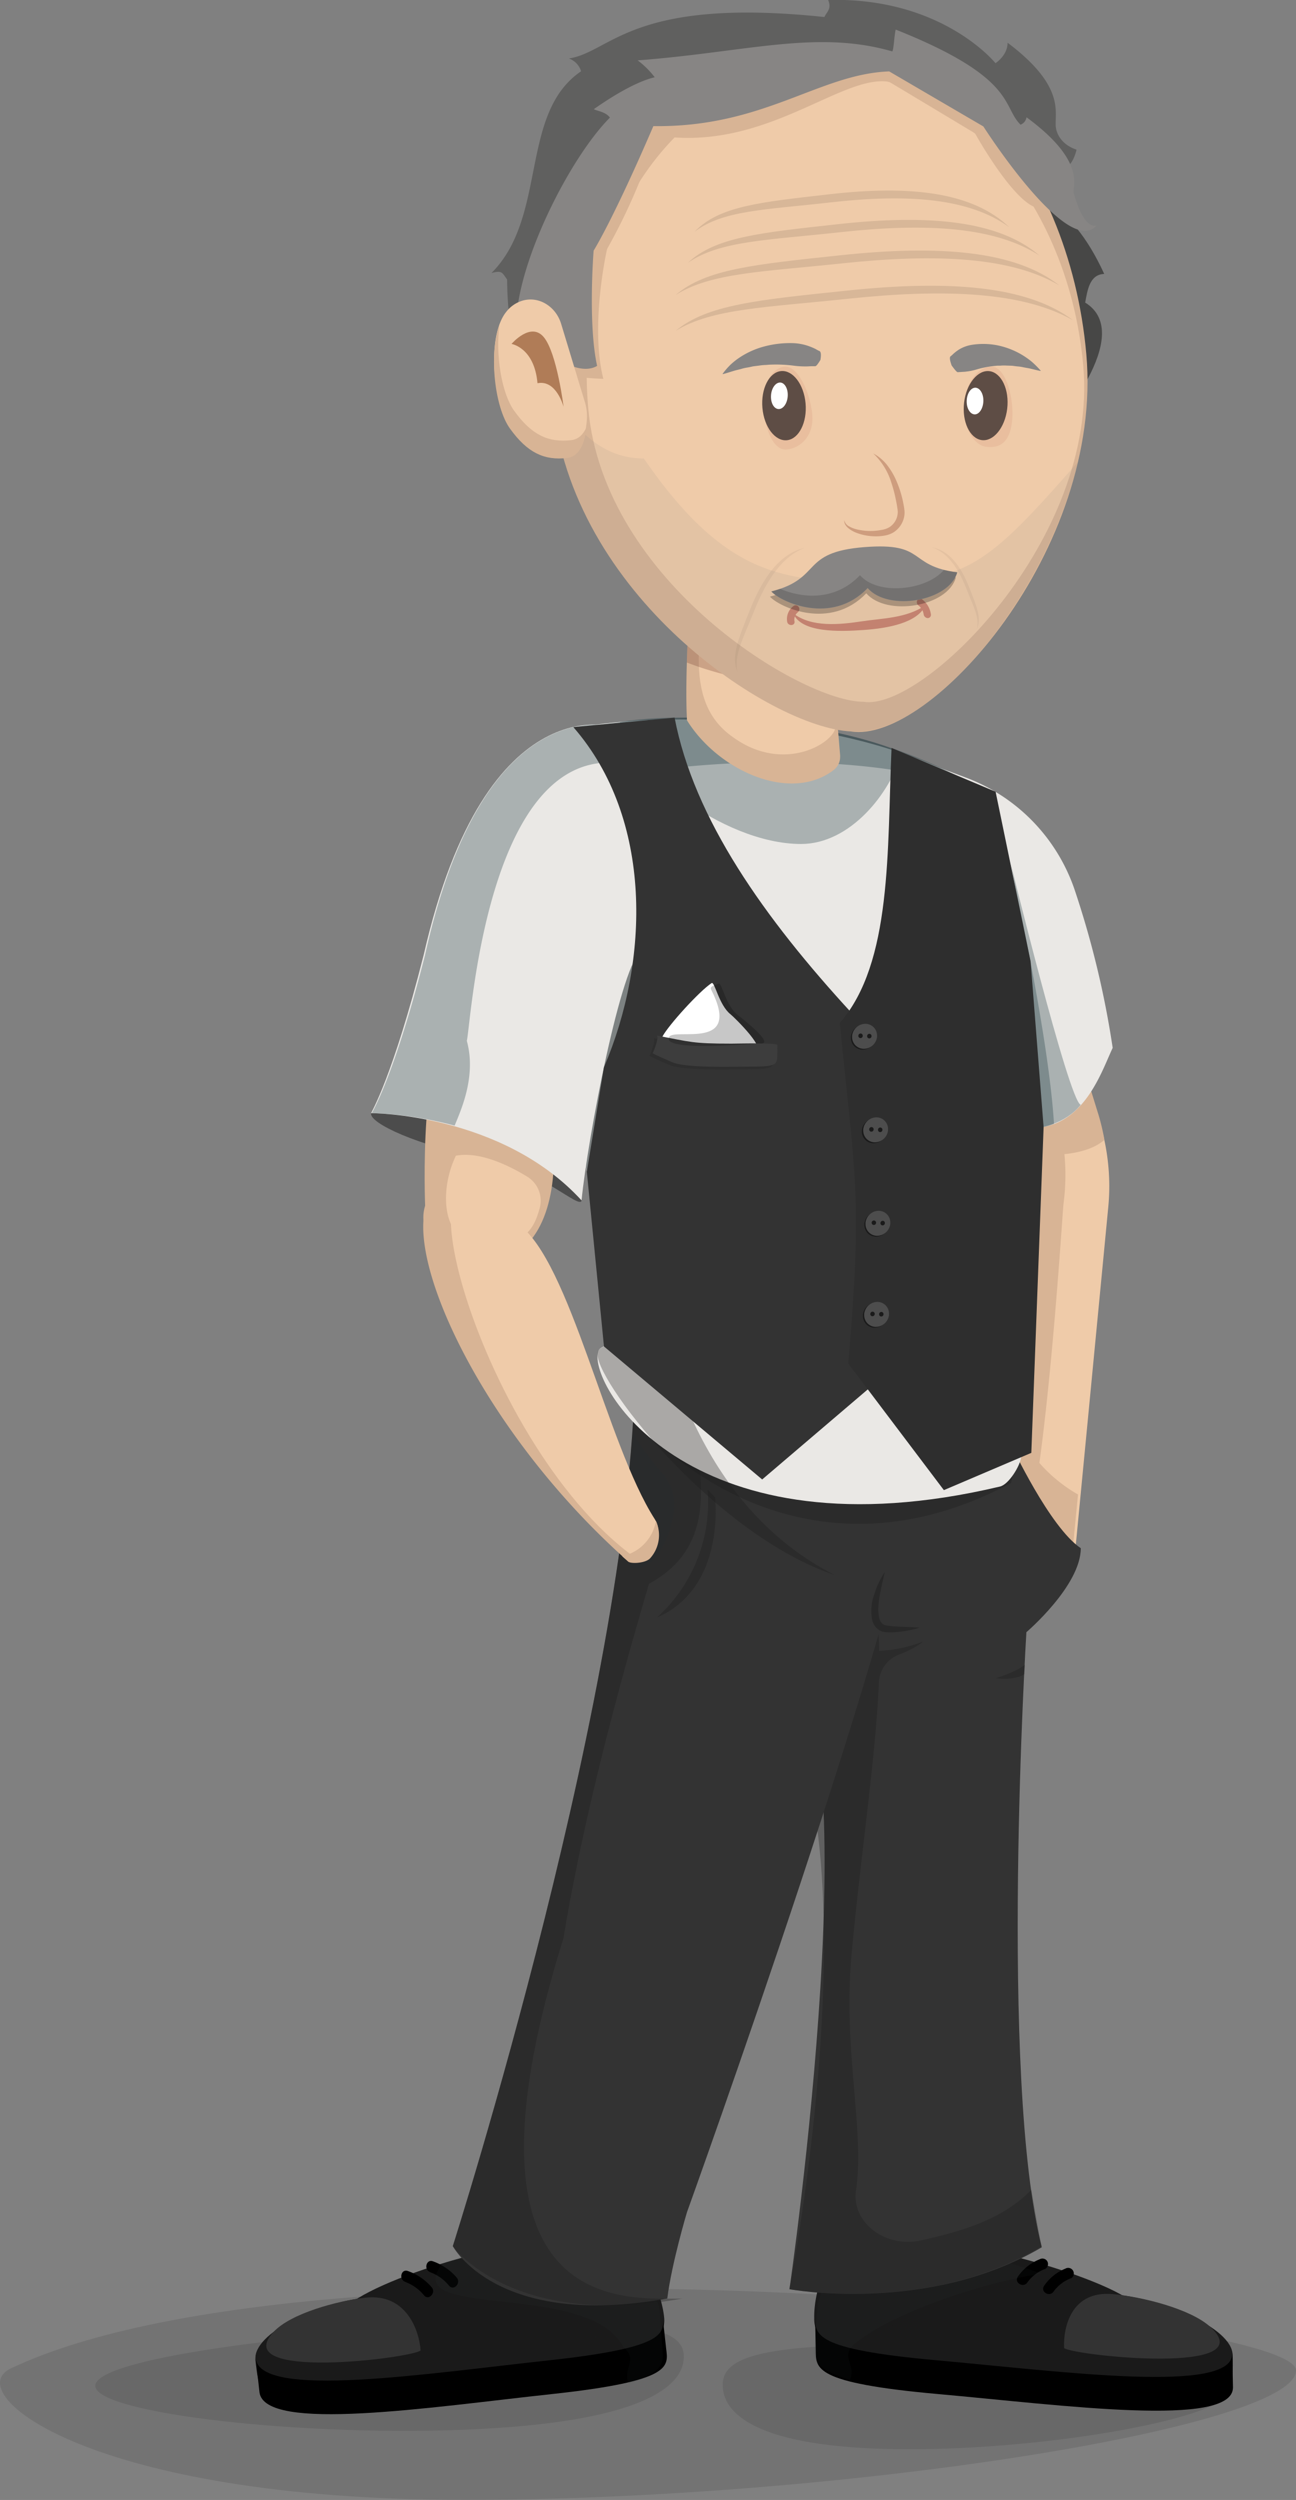 <svg xmlns="http://www.w3.org/2000/svg" width="460.81" height="888.25" viewBox="0 0 460.81 888.25">
  <rect x="0" y="0" width="460.81" height="888.25" fill="#808080" stroke="none"/>
  <defs>
    <style>
      .cls-1, .cls-10, .cls-11, .cls-12, .cls-13, .cls-14, .cls-15, .cls-16, .cls-17, .cls-18, .cls-19, .cls-2, .cls-20, .cls-3, .cls-35, .cls-4, .cls-5, .cls-6, .cls-7, .cls-8, .cls-9 {
        fill-rule: evenodd;
      }

      .cls-1 {
        opacity: 0.1;
      }

      .cls-1, .cls-10, .cls-11, .cls-13, .cls-14, .cls-15, .cls-20, .cls-31, .cls-7 {
        isolation: isolate;
      }

      .cls-2 {
        fill: #4c4c4c;
      }

      .cls-3 {
        fill: #a7a7a5;
      }

      .cls-10, .cls-11, .cls-4 {
        fill: #1a1a1a;
      }

      .cls-6 {
        fill: #333;
      }

      .cls-7 {
        fill: #354349;
        opacity: 0.08;
      }

      .cls-24, .cls-8 {
        fill: #efcba9;
      }

      .cls-22, .cls-9 {
        fill: #d8b495;
      }

      .cls-10, .cls-13, .cls-15 {
        opacity: 0.31;
      }

      .cls-11 {
        opacity: 0.43;
      }

      .cls-12 {
        fill: #eae8e5;
      }

      .cls-13, .cls-14 {
        fill: #1b373f;
      }

      .cls-14 {
        opacity: 0.09;
      }

      .cls-15 {
        fill: #7c4838;
      }

      .cls-16 {
        fill: #2e2e2e;
      }

      .cls-17 {
        fill: #4d4d4d;
      }

      .cls-18, .cls-33 {
        fill: #fff;
      }

      .cls-19 {
        fill: #3d3d3d;
      }

      .cls-20 {
        opacity: 0.22;
      }

      .cls-21 {
        fill: #474746;
      }

      .cls-23 {
        fill: #60605f;
      }

      .cls-25 {
        opacity: 0.1;
      }

      .cls-26 {
        opacity: 0.05;
      }

      .cls-27, .cls-28 {
        fill: #878584;
      }

      .cls-27 {
        opacity: 0.11;
      }

      .cls-29 {
        opacity: 0.47;
      }

      .cls-30 {
        fill: #a86b4f;
      }

      .cls-31 {
        fill: #db9b7f;
      }

      .cls-31, .cls-36 {
        opacity: 0.25;
      }

      .cls-32 {
        fill: #5e4d45;
      }

      .cls-34 {
        fill: #b07c57;
      }

      .cls-35 {
        fill: #c38270;
      }

      .cls-37 {
        opacity: 0.15;
      }
    </style>
  </defs>
  <title>Vectevs_grandpaAsset 1</title>
  <g id="Layer_2" data-name="Layer 2">
    <g id="Layer_1-2" data-name="Layer 1">
      <path class="cls-1" d="M460.81,842.22c0,20.34-162.18,46-295.65,46S-14.47,850.19,3.84,841.51C115.42,788.61,460.81,821.91,460.81,842.22Z"/>
      <path class="cls-1" d="M33.88,847.81c.49,9.78,75.38,18.35,136.51,15.24s73.23-16.44,72.74-26.22-16.86-13.82-78-10.71S33.4,838,33.88,847.81Z"/>
      <path class="cls-1" d="M437.58,849c0,9.78-64.29,21.64-117.06,21.21s-63.67-13.2-63.55-23,14-14.5,66.73-14.12S437.66,839.29,437.58,849Z"/>
      <path class="cls-2" d="M206.84,426.47c-.67,3.62-14.59-11.17-36.28-15.27s-39.29-12.07-38.63-15.69,19.31-1.37,41,2.59S207.49,422.86,206.84,426.47Z"/>
      <path class="cls-3" d="M90.8,838.06c-1.32-11.78,58-18.18,101.27-22.85s42.65.73,43.35,7.24S238,834.1,194.7,838.78,92.4,852.57,90.8,838.06Z"/>
      <path class="cls-4" d="M126.83,816.77s64.21-15.46,65.69-15.61,31.27-1.43,31.27-1.43l7.94,27.4-3.6,5.62L152.69,849.9l-16.13-7.58Z"/>
      <path class="cls-4" d="M208.23,825.55c-3.94,6.38-34.86,8.47-58.66,9.57-21.88,1-41.63-1.59-26.61-15.43,11.82-10.91,67.89-28,89.06-22.64C238.3,803.69,230.76,818.54,208.23,825.55Z"/>
      <path class="cls-4" d="M152.64,849.87c1.09,9.81-26.79,2.89-43.35,4.67s-17.4-6.17-18.48-15.95,22.68-20.45,39.19-22.22S151.54,840.05,152.64,849.87Z"/>
      <path class="cls-4" d="M212.3,837.68c-6.75.71-1.89-17.16-3.07-27.71s4.31-11.17,11.13-11.87,14.6,14.49,15.76,25.06a10.07,10.07,0,0,1-2.07,7.54C229.18,836.05,217.29,837.13,212.3,837.68Z"/>
      <path class="cls-5" d="M235.53,822.36h0c.72,6.51,2.53,11.65-40.72,16.32S92.53,852.47,90.94,838l1.32,12h0c1.87,14.37,60.68,5.29,103.87.63s41.5-9.77,40.72-16.23h0Z"/>
      <path class="cls-6" d="M149.56,835.12C146.38,837.88,81,846,97.28,828.53c6.12-6.59,22.75-11.07,32.76-12.16C144.26,814.81,149,827.64,149.56,835.12Z"/>
      <path class="cls-5" d="M144,810.74a15.75,15.75,0,0,1,6.76,4.79c1.59,2,4.35-.83,2.78-2.8a19.72,19.72,0,0,0-8.49-5.82c-2.37-.93-3.38,2.9-1,3.81Z"/>
      <path class="cls-5" d="M152.91,807.31a15.7,15.7,0,0,1,6.75,4.79c1.59,2,4.35-.83,2.78-2.8a19.76,19.76,0,0,0-8.48-5.84c-2.37-.92-3.39,2.91-1.05,3.82Z"/>
      <path class="cls-3" d="M438.25,836.27C438,824.4,377.18,819,332.79,815s-43.08,1.44-43,8-1,11.75,43.34,15.72S438.48,850.86,438.25,836.27Z"/>
      <path class="cls-4" d="M398.92,815.53s-67-14.51-68.43-14.59-31.78-.92-31.78-.92l-4.39,27.67,4.39,5.57,78.57,16,15.32-8Z"/>
      <path class="cls-4" d="M317.77,825.63c4.77,6.29,36.39,8,60.61,8.65,22.32.65,41.9-2.22,24.86-16-13.36-10.77-72.37-27-93-21.24C284.47,804.18,294.05,819,317.77,825.63Z"/>
      <path class="cls-4" d="M377.22,849.15c.19,9.86,27.47,2.47,44.49,4s16.76-6.38,16.6-16.34-25.63-20.14-42.57-21.66S377,839.29,377.22,849.15Z"/>
      <path class="cls-4" d="M315.3,837.87c6.92.62-.35-17.16-.58-27.82s-5.83-11.17-12.71-11.73-12.71,14.75-12.5,25.35a10.13,10.13,0,0,0,2.59,7.11C297.58,836.27,310.08,837.42,315.3,837.87Z"/>
      <path class="cls-5" d="M289.81,822.92h0c.13,6.59-1,11.74,43.34,15.71s105.27,12.16,105-2.42l.25,12.06h0c0,14.51-60.68,6.29-105,2.33s-43.25-9.11-43.35-15.62h0Z"/>
      <path class="cls-6" d="M378.36,834.28c3.61,2.71,70.8,9.78,52-7.5-7.07-6.5-24.46-10.76-34.74-11.68C381,813.8,378,826.7,378.36,834.28Z"/>
      <path class="cls-5" d="M378.93,806a16.79,16.79,0,0,0-7.7,6.18c-1.4,2.14,2,4.11,3.4,2a13.4,13.4,0,0,1,6.35-4.78,2,2,0,0,0-2-3.44Z"/>
      <path class="cls-5" d="M369.6,802.76a16.84,16.84,0,0,0-7.7,6.18c-1.4,2.13,2,4.11,3.4,2a13.53,13.53,0,0,1,6.35-4.79,2,2,0,0,0,.72-2.71,2,2,0,0,0-2.69-.72Z"/>
      <path class="cls-7" d="M370.13,807.82c-20.66-7.58-44.67-13.37-56.84-11a48,48,0,0,0-5,1.25c-1-.22-2.12-.42-3.18-.59-5.74-1-11.46,9.4-13.63,19a11.17,11.17,0,0,0-.91,4.42V821h0l-1,12.06h0c-.36,4.45-1.14,8.27,12.62,12.56,2.46-5.73-3.94-8.27,2-13.1,12.55-10.26,42.79-20.94,66-24.69ZM211.7,829.76a4.76,4.76,0,0,1-.1,1.13,5.23,5.23,0,0,1,.1-1.18Z"/>
      <path class="cls-7" d="M157.44,804.15c19.56-7.58,43.93-8.3,55.51-5.91a46.46,46.46,0,0,1,4.77,1.25c1-.22,2-.42,3.08-.59,5.45-1,10.89,9.4,12.95,19a11.82,11.82,0,0,1,.88,4.43v.11h0l.9,12h0c.35,4.45,1.1,8.27-12,12.56-2.34-5.73,3.67-8.27-1.94-13.1-12.41-23.94-80.67-9.1-64.18-29.77Zm77.19,18.37a4.28,4.28,0,0,0,.09,1.13,5.18,5.18,0,0,0-.09-1.18Z"/>
      <path class="cls-8" d="M387.21,386.37l3.67,11.87a78.49,78.49,0,0,1,3.54,23.12c0,2.51-.12,5.05-.36,7.54L381.71,557.28,342,532.21l13.87-145.83Z"/>
      <path class="cls-9" d="M374.9,525.09c-16.07-13.9-21-34.58-11.13-46.18,5.74-6.7-8.07-100.81-8.07-100.81L341.83,523.88,381.55,549,383.3,531a52.52,52.52,0,0,1-8.47-6Z"/>
      <path class="cls-9" d="M372.93,385l3.17,12a78.12,78.12,0,0,1,2.72,20.46,79.14,79.14,0,0,1-.68,10.32c-.45,3.42-7.06,115.19-17,127.81-7.28,9.24-38.83-26.5-38.83-26.5l19.07-145.22Z"/>
      <path class="cls-9" d="M390.48,395.75l-3.67-11.87h-5.75a66.45,66.45,0,0,1-18.4,0h-7.31l-2,21.11a11.43,11.43,0,0,0,6.1,4c16,2.92,27.86.8,33.24-4a78.11,78.11,0,0,0-2.22-9.3Z"/>
      <path class="cls-6" d="M359.55,513.38s13.63,29.23,24.74,36.7c0,13.34-19.34,29.84-19.34,29.84s-9.79,158.56,5.47,218.55c-40.73,23.93-89.72,14.9-89.72,14.9s30.72-211.11-4.16-224.45C266.83,544.54,359.55,513.38,359.55,513.38Z"/>
      <path class="cls-10" d="M366.71,778.06c-11.2,11.44-26.93,15.11-38.93,17.9-12.83,3-25.08-6.22-23.42-17.66,3.18-21.45-4.65-49.35-1.59-83.62,3.06-33.95,8.68-70.55,9.74-97.16a11.16,11.16,0,0,1,7.65-9.84,33.11,33.11,0,0,0,8.21-4.49,49.27,49.27,0,0,1-15.76,3.37c-.27-14.51-2.62-24.4-8.87-26.82-2.25-10.55,1-20.34,7.39-29.18-20.65,13.49-55.37,33.52-50.75,55.11,58.57,33.67,20.28,227.65,20.28,227.65s49,9.24,89.71-15.22C369.51,794.43,367.41,782.38,366.71,778.06Z"/>
      <path class="cls-6" d="M225.74,482.74C226.35,593.49,161,798.05,161,798.05s15.49,29.59,76.26,18.61c1.59-12.62,7-30.64,7-30.64s79.44-220.38,83.16-270.09S244.92,466.05,225.74,482.74Z"/>
      <path class="cls-10" d="M230.76,562.72c19.82-10.71,22.63-30.32,13.56-61.5-4.58,1.59-16-20.75-18.54-18.47C226.38,593.5,161,798.07,161,798.07s20.83,29.59,81.68,18.61c-18.9-.15-84.88,7.85-42.34-128C205.72,656,215.43,614.6,230.76,562.72Z"/>
      <path class="cls-10" d="M359.47,526.94C278.34,570.22,222.53,503,224.93,501,221.84,469.65,378.66,447,359.47,526.94Z"/>
      <path class="cls-11" d="M314.58,558.6c-.64,2.86-1.32,5.67-1.8,8.46a36.05,36.05,0,0,0-.49,4.13v1a11.21,11.21,0,0,0,.37,2.83,3.84,3.84,0,0,0,.71,1.48,2.62,2.62,0,0,0,1.1.85,20.08,20.08,0,0,0,3.94.53c2.83.16,5.72.2,8.63.43a40.08,40.08,0,0,1-8.61,1.59,16.18,16.18,0,0,1-4.66-.17,5.62,5.62,0,0,1-3.62-4,16.91,16.91,0,0,1,.7-9.24,30.58,30.58,0,0,1,3.78-8Z"/>
      <path class="cls-9" d="M178.33,447.87c-19.34,4-30.7-8.19-27.17-19.49,0,0-2.46-59.77,11.12-66.43,9.69-4.79,38.82,1,43.43,9.58,3.76,7-9.31,29.77-9.31,29.77C198.75,423.34,193.58,442.84,178.33,447.87Z"/>
      <path class="cls-12" d="M319,269.2s19.41,127,42.31,131.11,29.82-18.46,34.32-28A329.09,329.09,0,0,0,382,315.85a64.9,64.9,0,0,0-38.58-39.58c-12-4.5-23.76-8.85-24.44-8.85Z"/>
      <path class="cls-13" d="M364,400.62a19.36,19.36,0,0,0,10.76-1.33c-2-33.24-16.22-95.57-16.22-95.57l-22.95,31C342.64,357.2,355.21,399,364,400.62Z"/>
      <path class="cls-13" d="M333.39,337.69c7.66,31.92,19.77,60.8,30.89,62.85,5.56,1,14.59-1.42,20-8-4.21-1-25.71-89-25.71-89Z"/>
      <path class="cls-12" d="M354.18,284.12c10.94,39.9,22.24,123.68,8.91,233.57-.37,3.19-4.43,9.75-7.52,10.48-109,25.8-146.45-35.44-142.92-48,.48-1.6,2.4-1.6,4.86-3.48-3.17-31.34-7.94-54-13.53-88.12-3.95-13.75-29.56-101.84,3.17-130.25C229.7,253.55,307.38,251.47,354.18,284.12Z"/>
      <polygon class="cls-13" points="215.13 328.87 224.98 343.38 212.49 432.44 201.99 386.59 215.13 328.87"/>
      <path class="cls-10" d="M224.84,334.15c-.7,4.79-20.66,10.55-21,13.81-2.55,39.3,12.71,112.72,13.53,128.87-2.46,1.95-4.38,1.85-4.86,3.48-2.38,8.32,40.39,64.46,84.22,79.3l-.15-.1C206.26,513.25,228.54,355.55,224.84,334.15Z"/>
      <path class="cls-12" d="M220,258.59s-46.94-17.41-69.36,80.72c-10.91,43.08-18.73,56.2-18.73,56.2s46.47,0,74.87,31c2.11-21.78,14.14-85,21.53-89.06,10.41-6.39,15.89-39.07,15.89-39.07Z"/>
      <path class="cls-13" d="M220.4,256.56c1.4,14.59,35.93,43.31,64.44,43.31,17.47,0,31.77-18.08,35.7-32.28C298.37,256.69,244.06,252.21,220.4,256.56Z"/>
      <path class="cls-13" d="M231.05,273.91c22.47-3.19,79.27-7.64,120.52,8.23-50-31.66-111-28.61-138.24-24.7-14-.51-45.5,6.74-62.2,81.9-10.92,43.09-18.94,56.14-18.94,56.14a132.35,132.35,0,0,1,29.46,4.45c2.08-5.06,6.35-14.5,5.26-25.21a32.83,32.83,0,0,0-.93-4.92C167.53,364.15,173.42,251.35,231.05,273.91Z"/>
      <path class="cls-10" d="M254.23,532l-2.62-2.74c.11,1.48.18,3,.18,4.47a55.2,55.2,0,0,1-18.23,41C258.28,564,254.23,532,254.23,532Z"/>
      <path class="cls-10" d="M364.23,594.84c.12-2.18.18-3.35.18-3.35s-2.54,2.33-10.42,4.79C358.55,596.79,362.06,596.28,364.23,594.84Z"/>
      <path class="cls-14" d="M225.27,509.55h0c-3,29.38-4.94,47,0,47.71,3.37.48,11-3,14.14-18.81a17.61,17.61,0,0,0-3.88-15,91.1,91.1,0,0,1-10.29-13.93Z"/>
      <path class="cls-9" d="M158,421.36c-5.42,34.9,25.42,1.74,28.28,17.16a17,17,0,0,1,4.31,6.73c7.09,20.75,20.66,62.32,37.85,89,3.75,5.84,7,13.9,2.62,19.15-1.48,1.77-6.5,2.1-7.77,1.32C164.35,502.45,135.79,428.91,158,421.36Z"/>
      <path class="cls-8" d="M184.32,435C202.7,448,215.64,513,232.8,539.74c3.75,5.84-.91,18.06-6.72,13.9C167.94,512,135,380.8,184.32,435Z"/>
      <path class="cls-9" d="M233.23,540.39a12.27,12.27,0,0,1-2,13.2h0c-1.48,1.77-6.5,2.11-7.77,1.33l-2.26-2A15.5,15.5,0,0,0,233.23,540.39Z"/>
      <path class="cls-9" d="M245.07,214.23c-.56,13.19-1.44,29.34-.8,41.71,11,17.78,36.78,29.56,52.28,17.56a5.86,5.86,0,0,0,2.17-4.55v-.59c-2-23.33-3.41-45.53-2.22-54.76C280.93,198,256.11,196.94,245.07,214.23Z"/>
      <path class="cls-8" d="M256.43,204.16c-.31,9.57-8,19.61-8,29.76,0,11.51,2.62,21.24,12,27.86,18.51,13.6,37.18,1.69,36.67-4-1.59-23.63-2.62-44.95-1.7-54.25C283.68,187.66,264.85,186.65,256.43,204.16Z"/>
      <path class="cls-15" d="M245.07,214.23c-.28,6.59-.64,13.94-.85,21.17a121.46,121.46,0,0,0,43.3,8h0c3.08,0,6.17-.11,9.2-.35-.79-12.91-1-23.65-.3-29.39C280.93,198,256.11,196.94,245.07,214.23Z"/>
      <path class="cls-8" d="M176.38,441.28c3.7,0,5.56,1,8.89-1.6,3.44-2.09,5.26-5.28,6.68-10.63a10,10,0,0,0-4.52-11c-6.8-4.15-17-9-25.34-7.42-5.1,10.68-4.38,23,.53,27.48C166.32,441.55,172.07,441.28,176.38,441.28Z"/>
      <path class="cls-6" d="M208.66,416.37l6.06-37.12c16.2-37.68,17.63-88.23-10.86-120.9l36-3.37c6.88,36,32,71.34,63,105,10.09,52.13,10.6,80,10.48,129.59L271,525.66,214.75,478.4Z"/>
      <path class="cls-16" d="M371.07,400.46l-4.63-58.89L354,281.31l-37-15.57c-1.59,36.37.28,76.33-18.39,97.71,5.5,55.85,8.12,61.26,3,121l34,45L366.7,516.2Z"/>
      <g>
        <path class="cls-4" d="M307.43,364.07a4.14,4.14,0,0,1,3.95,4.32,1.87,1.87,0,0,1,0,.34,4.78,4.78,0,0,1-4.86,4.22,4.14,4.14,0,0,1-3.95-4.32,1.87,1.87,0,0,1,0-.34A4.78,4.78,0,0,1,307.43,364.07Z"/>
        <path class="cls-17" d="M307.84,363.77a4.15,4.15,0,0,1,4,4.32l0,.34a4.77,4.77,0,0,1-4.86,4.21,4.15,4.15,0,0,1-4-4.32l0-.34A4.77,4.77,0,0,1,307.84,363.77Z"/>
        <path class="cls-4" d="M306.13,367.22a.8.8,0,0,1,.62.94h0a.81.81,0,0,1-.92.67.8.8,0,0,1-.62-.94h0A.8.8,0,0,1,306.13,367.22Z"/>
        <path class="cls-4" d="M309.26,367.33a.8.8,0,0,1,.62.94h0a.82.82,0,0,1-.93.67h0a.8.8,0,0,1-.62-.94h0a.81.81,0,0,1,.93-.67Z"/>
      </g>
      <g>
        <path class="cls-4" d="M311.31,397.33a4.14,4.14,0,0,1,3.95,4.32,2,2,0,0,1,0,.34,4.77,4.77,0,0,1-4.86,4.21,4.13,4.13,0,0,1-3.95-4.32,2,2,0,0,1,0-.34A4.77,4.77,0,0,1,311.31,397.33Z"/>
        <path class="cls-17" d="M311.8,397a4.13,4.13,0,0,1,3.95,4.32,2,2,0,0,1,0,.34,4.77,4.77,0,0,1-4.86,4.21,4.14,4.14,0,0,1-3.95-4.32,2,2,0,0,1,0-.34A4.77,4.77,0,0,1,311.8,397Z"/>
        <path class="cls-4" d="M310,400.47a.8.8,0,0,1,.62.94h0a.81.81,0,0,1-.93.67h0a.8.8,0,0,1-.62-.95h0a.82.82,0,0,1,.93-.67Z"/>
        <path class="cls-4" d="M313.13,400.62a.8.8,0,0,1,.62.94h0a.81.81,0,0,1-.93.67h0a.8.8,0,0,1-.62-.94h0a.8.8,0,0,1,.93-.67Z"/>
      </g>
      <g>
        <path class="cls-4" d="M312.15,430.51a4.13,4.13,0,0,1,4,4.32,2,2,0,0,1,0,.34,4.77,4.77,0,0,1-4.86,4.21,4.14,4.14,0,0,1-3.95-4.32,2,2,0,0,1,0-.34A4.77,4.77,0,0,1,312.15,430.51Z"/>
        <path class="cls-17" d="M312.56,430.2a4.16,4.16,0,0,1,4,4.32l0,.34a4.79,4.79,0,0,1-4.87,4.22,4.16,4.16,0,0,1-3.95-4.32l0-.34A4.78,4.78,0,0,1,312.56,430.2Z"/>
        <path class="cls-4" d="M310.86,433.65a.8.8,0,0,1,.62.94h0a.78.78,0,1,1-1.54-.27h0A.8.8,0,0,1,310.86,433.65Z"/>
        <path class="cls-4" d="M314,433.76a.8.8,0,0,1,.62.94h0a.82.82,0,0,1-.93.68h0a.79.79,0,0,1-.62-.94h0a.81.81,0,0,1,.93-.67Z"/>
      </g>
      <g>
        <path class="cls-4" d="M311.69,462.85a4.14,4.14,0,0,1,3.95,4.32,1.87,1.87,0,0,1,0,.34,4.78,4.78,0,0,1-4.86,4.22,4.14,4.14,0,0,1-3.95-4.32,1.87,1.87,0,0,1,0-.34A4.78,4.78,0,0,1,311.69,462.85Z"/>
        <path class="cls-17" d="M312.09,462.57a4.14,4.14,0,0,1,4,4.32l0,.34a4.77,4.77,0,0,1-4.86,4.21,4.14,4.14,0,0,1-3.95-4.32c0-.11,0-.23,0-.34A4.78,4.78,0,0,1,312.09,462.57Z"/>
        <path class="cls-4" d="M310.39,466.05a.79.79,0,0,1,.62.94h0a.83.83,0,0,1-.93.67.8.8,0,0,1-.62-.94h0A.82.82,0,0,1,310.39,466.05Z"/>
        <path class="cls-4" d="M313.52,466.14a.8.8,0,0,1,.62.94h0a.82.82,0,0,1-.93.67.8.8,0,0,1-.62-.94h0A.82.82,0,0,1,313.52,466.14Z"/>
      </g>
      <path class="cls-16" d="M232.35,368.86c12.13,2.28,12.52,2.89,26.65,2.89,1.59,0,16.3-.38,16.29.49-.18,7.17,1.49,7.68-10.36,7.68-5.55,0-22.25.57-27.09-1.6-.7-.32-7-3-6.88-3.19C231.5,374,233.31,369.05,232.35,368.86Z"/>
      <path class="cls-18" d="M235.53,368.3c2.23-4.15,13.22-16.21,17.48-19,1.13-.73,2.56,7.77,6.74,11.08,1.27,1,14.39,13.8,7.86,13-4.94-.64-9.25.51-15.27-1C251.42,372.12,235,369.29,235.53,368.3Z"/>
      <path class="cls-19" d="M233.47,367.92c12.12,2.28,12.52,2.89,26.64,2.89,1.59,0,16.3-.39,16.29.49-.18,7.17,1.49,7.68-10.36,7.68-5.55,0-22.25.57-27.09-1.6-.7-.32-7-3-6.88-3.19C232.67,373.11,234.5,368.11,233.47,367.92Z"/>
      <path class="cls-20" d="M237.91,368.46c1.86-3.46,26.24,5.19,14.91-16.91-.62-1.22,1.92-1.6,2.64-2.08,1.12-.73,2.55,7.77,6.73,11.08,1.27,1,14.3,11,7.69,10.18C269.76,370.71,235,373.94,237.91,368.46Z"/>
      <path class="cls-21" d="M281,60.43l93.22,92.08s30.05-33.67,11.63-45c.81-4.36,1.55-10,6.77-10.18-12.88-28.12-27.06-27-27.06-27Z"/>
      <path class="cls-22" d="M280.26,8.05c-52.41,4.47-89.92,64.46-83.77,134s77.64,116.43,106,117.83c28.07,4.66,89.91-64.46,83.77-134S332.66,3.59,280.26,8.05Z"/>
      <path class="cls-23" d="M216.63,52.45c18.68-22.32,85.24-35.79,113-27.08,18.41,5.78,47,52.32,53.16,27.81C378,51.6,376,48.27,375.5,45.72c-1-5.07,4.35-14.3-17.24-30.54,0,4.54-4.3,7.27-4.3,7.27S335-1.12,294.45,0c1.4,3.14-.6,4.34-1.32,6.05-68.54-7.22-75.81,12.48-90.87,14.73a6.89,6.89,0,0,1,4.35,4.55c-22.07,15-11.79,51.59-31.86,71.68,3.74-1,3.74-.24,5.55,2.3.37,27.79,7,37.5,16.4,44.78C196.7,144.13,195.83,77.28,216.63,52.45Z"/>
      <path class="cls-24" d="M287.29,25.63C238.68,29.77,203.73,83.2,209.15,145s76,104.35,97.88,104.35c21,3.49,83.59-57.58,78.14-119.35S335.89,21.48,287.29,25.63Z"/>
      <path class="cls-25" d="M381.54,113.8c-17.52-10-45-11.34-79.91-7.66-29.21,3.1-48.51,3.46-61.39,11.41,11.15-9.31,29.33-11,60.56-14.26C337.44,99.41,365.32,101.5,381.54,113.8Z"/>
      <path class="cls-25" d="M376.69,101.43C359.74,91.37,333.22,90,299.5,93.57c-28.2,3-46.84,3.33-59.26,11.25,10.75-9.28,28.3-10.88,58.45-14.11C334.06,86.93,361,89.09,376.69,101.43Z"/>
      <path class="cls-25" d="M369.64,90.83C354,80.66,329.71,79.11,298.82,82.5c-25.83,2.85-42.92,3-54.26,10.89,9.8-9.21,25.88-10.71,53.5-13.75C330.47,76.08,355.17,78.39,369.64,90.83Z"/>
      <path class="cls-25" d="M358.89,80.76c-14-10.27-35.84-12-63.46-8.86-23.1,2.65-38.4,2.72-48.49,10.47,8.7-9.13,23.08-10.5,47.79-13.33C323.71,65.72,345.85,68.23,358.89,80.76Z"/>
      <path class="cls-26" d="M286.19,194.63c-7.85,2.94-13.47,11-18.11,22.61-3.88,9.7-7.22,15.7-5.87,21.57-2.3-5.67.25-11.64,4.39-22C271.47,204.65,277.51,196.62,286.19,194.63Z"/>
      <path class="cls-26" d="M331.26,194.43c5.51,1.79,9.32,7.09,12.36,14.76,2.53,6.42,4.77,10.37,3.68,14.35,1.76-3.86.09-7.81-2.62-14.67C341.5,200.81,337.38,195.56,331.26,194.43Z"/>
      <path class="cls-27" d="M302.5,259.89c-28.38-1.41-99.86-48.29-106-117.84,7.37,7.36,15.19,20.85,32.41,20.85,29.86,43.35,51,42.81,79.4,44.2,35.41-.48,42.19-5.53,75-43C372.42,209.54,332.48,261.88,302.5,259.89Z"/>
      <path class="cls-28" d="M291.7,127.9h0c-1.18,1.92-1.54,2.21-1.89,2.22l-1.08,0c-.7,0-1.42.08-2.11.07a29.9,29.9,0,0,1-4.11-.23,49.48,49.48,0,0,0-8.33-.41c-.72,0-1.39.11-2.11.13a18.79,18.79,0,0,0-2.12.21l-2.14.27c-.69.14-1.37.32-2.1.43a15.14,15.14,0,0,0-2.12.48c-.7.2-1.43.36-2.15.55-1.43.4-2.81.89-4.34,1.29h0a.16.16,0,0,1-.12,0h0a.1.1,0,0,1,0-.15,26.05,26.05,0,0,1,2.72-3.14,24.26,24.26,0,0,1,3.42-2.69,29.46,29.46,0,0,1,8.61-3.83A35.82,35.82,0,0,1,282,121.92a18.94,18.94,0,0,1,5.41,1A23.89,23.89,0,0,1,290,124a9.21,9.21,0,0,0,1.27.68c.43.13.84.76.47,3A.47.47,0,0,1,291.7,127.9Z"/>
      <g class="cls-29">
        <path class="cls-30" d="M302,187.07a10.47,10.47,0,0,0,2.79,1.05,21.12,21.12,0,0,0,6,.5,24.14,24.14,0,0,0,2.94-.39,7.42,7.42,0,0,0,2.54-.94,6.47,6.47,0,0,0,2.94-5.52c0-.22-.05-.44-.05-.66l-.12-.76c-.14-1-.34-2-.55-3a48.59,48.59,0,0,0-1.58-5.91,23.74,23.74,0,0,0-6.42-10.33,15.27,15.27,0,0,1,4.89,4.08,25.1,25.1,0,0,1,3.29,5.53,38.47,38.47,0,0,1,2.08,6.1c.26,1,.46,2.09.65,3.15l.13.82c0,.3.09.61.09.91a8,8,0,0,1-.12,1.83,8.48,8.48,0,0,1-4.07,5.78,9.58,9.58,0,0,1-3.35,1.06,17.21,17.21,0,0,1-3.29.18,19.25,19.25,0,0,1-6.36-1.27,10.55,10.55,0,0,1-2.83-1.65,4.82,4.82,0,0,1-1.07-1.27,2.76,2.76,0,0,1-.35-1.57A3.31,3.31,0,0,0,302,187.07Z"/>
      </g>
      <path class="cls-28" d="M338.48,130h0c1.47,2,1.86,2.28,2.17,2.24s.63-.05,1-.06c.68-.07,1.27-.06,1.86-.15a20.12,20.12,0,0,0,3.52-.7,34.73,34.73,0,0,1,7.15-1.36c.65-.1,1.23,0,1.86-.08a14.9,14.9,0,0,1,1.89,0l1.93.06c.68.07,1.27.19,1.93.24a13.13,13.13,0,0,1,2,.29c.65.15,1.33.24,2,.37,1.33.28,2.66.66,4.1.94h0a.1.1,0,0,0,.1,0,.12.12,0,0,0,0-.15,33.46,33.46,0,0,0-3.16-3.14,28,28,0,0,0-12.11-5.79,26.07,26.07,0,0,0-9.28-.17,12.68,12.68,0,0,0-4.41,1.62,16.59,16.59,0,0,0-2,1.51,11,11,0,0,1-1,.9c-.34.19-.52.92.35,3.3A.64.64,0,0,0,338.48,130Z"/>
      <g>
        <path class="cls-31" d="M353.1,130.34c-4.76-.69-9.37,4.91-10.28,12.53s2.88,15.15,7.64,15.84,8.47-1.2,9.38-8.82S357.86,131,353.1,130.34Z"/>
        <path class="cls-32" d="M351.93,131.89c-4.19-.62-8.32,4.36-9.13,11.11s2,12.74,6.2,13.36,8.3-4.36,9.12-11.11S356.11,132.51,351.93,131.89Z"/>
        <path class="cls-33" d="M346.8,137.75c-1.64,0-3,2.08-3.08,4.69s1.21,4.76,2.84,4.79,3-2.08,3.09-4.69S348.44,137.78,346.8,137.75Z"/>
      </g>
      <path class="cls-22" d="M188.53,130.6a109.6,109.6,0,0,0,26,4c-4.85-19,1.31-46.11,1.31-46.11a208.26,208.26,0,0,0,17.44-40.42c38.46,6.32,65.65-21.82,82.89-19l30.51,18.3S360.24,71.9,368.9,73.9C369.48,70.53,357,38.71,357,38.71,298.2-14.7,173.91,29.91,188.53,130.6Z"/>
      <g>
        <path class="cls-31" d="M278.9,130.28c-4.79.52-8.11,7.13-7.45,14.78s3.57,15.16,8.36,14.65,9.7-4.83,9-12.48S283.69,129.77,278.9,130.28Z"/>
        <path class="cls-32" d="M277.67,131.85c-4.22.46-7.18,6.32-6.58,13.11s4.55,11.91,8.76,11.45,7.18-6.32,6.58-13.1S281.88,131.4,277.67,131.85Z"/>
        <path class="cls-33" d="M277.37,135.91c-1.65,0-3.09,2.05-3.23,4.66s1.07,4.74,2.72,4.77,3.09-2.05,3.23-4.65S279,135.94,277.37,135.91Z"/>
      </g>
      <path class="cls-28" d="M212.31,130c-3.3-15-1.24-40.95-1.24-40.95s6.79-10.66,21.24-44.24c39.3.53,58.95-18.54,83.86-19.44l33.48,19.56S379.71,92,389.92,80.08c-4.83,1.46-8-11.06-8-11.06-1.42-1.91,5.8-10.65-16.93-27.35a3.35,3.35,0,0,1-2.12,2.63c-6.66-6.49-1.24-16.64-44.4-33.79-.58,2.67-.65,6.9-1.21,7.76-26.87-7.78-51.75.24-90.53,3.18a30.78,30.78,0,0,1,6.06,6c-5,1.17-12.31,4.8-21.65,11.34,1.24.7,4.22.91,5.72,3-14.48,14.55-33.31,52.12-33.31,73.72C183.56,115.5,202.46,135.81,212.31,130Z"/>
      <path class="cls-24" d="M208.69,148.54c-.2,4.39-1.38,11.76-7,12.39-8.09.9-14.1-1.74-20.35-10.16s-8.2-31.51-1.31-40a11.41,11.41,0,0,1,5.64-3.91c5.86-1.8,12,2,13.87,8.26L208,143A16.74,16.74,0,0,1,208.69,148.54Z"/>
      <path class="cls-34" d="M191.11,136.16c6.75-1.34,9.28,8.38,9.28,8.38s-2.34-19-7-24.7-11.51,2.36-11.51,2.36S190,123.48,191.11,136.16Z"/>
      <path class="cls-22" d="M208.54,151.77c-.45,4.51-2,10.38-6.89,10.95-8.1.95-14.11-1.79-20.35-10.48-5.36-7.46-7.54-26.05-3.71-36.74-1.47,10.58.79,24.28,5.19,30.4,6.24,8.7,12.25,11.43,20.35,10.49C205.82,156.07,207.49,154.17,208.54,151.77Z"/>
      <g>
        <path class="cls-35" d="M282,217.89c2.88,7,16.42,6.57,25.23,5.94,8.4-.61,19-2.47,21.82-8.76-6.88,4.64-15.22,4.57-22.54,5.68C298.63,221.94,288.52,223,282,217.89Z"/>
        <path class="cls-35" d="M327.79,212.92c-1.44-1-2.58,1.27-1.13,2.29a4.57,4.57,0,0,1,1.51,2.08,4.69,4.69,0,0,1,.24.91,1.56,1.56,0,0,0,1.4,1.41H330a1.15,1.15,0,0,0,1-1.28,8,8,0,0,0-3.2-5.43Z"/>
        <path class="cls-35" d="M283.8,217.41a1.36,1.36,0,0,0,.23-1.69,1.31,1.31,0,0,0-1.81-.46,5.78,5.78,0,0,0-2.33,5.66c.33,1.64,2.9,1.49,2.6-.17a3.35,3.35,0,0,1,1.36-3.34Z"/>
      </g>
      <path class="cls-36" d="M306.89,196.21c-10.62.29-14.67,10.94-33.13,15.77,3.25,3.69,21.48,12.2,34.25-1.18,7.29,8.38,29.05,4.73,31.85-5.61C322,202.8,318.24,195.89,306.89,196.21Z"/>
      <path class="cls-28" d="M307.38,194.39c-23.15,1.81-14.67,11-33.12,15.77,3.25,3.69,21.47,12.2,34.25-1.18,7.29,8.38,29,4.73,31.85-5.61C322.47,201,329.64,192.65,307.38,194.39Z"/>
      <path class="cls-37" d="M340.36,203.31c-2.81,10.34-24.57,14-31.86,5.6-12.77,13.39-31,4.89-34.24,1.2,1.08-.29,2.11-.59,3.08-.91,7.22,3.1,19.24,4.81,28.44-4.82,6.33,7.26,23.54,5.48,29.83-1.86C337.07,202.82,338.66,203.09,340.36,203.31Z"/>
    </g>
  </g>
</svg>
